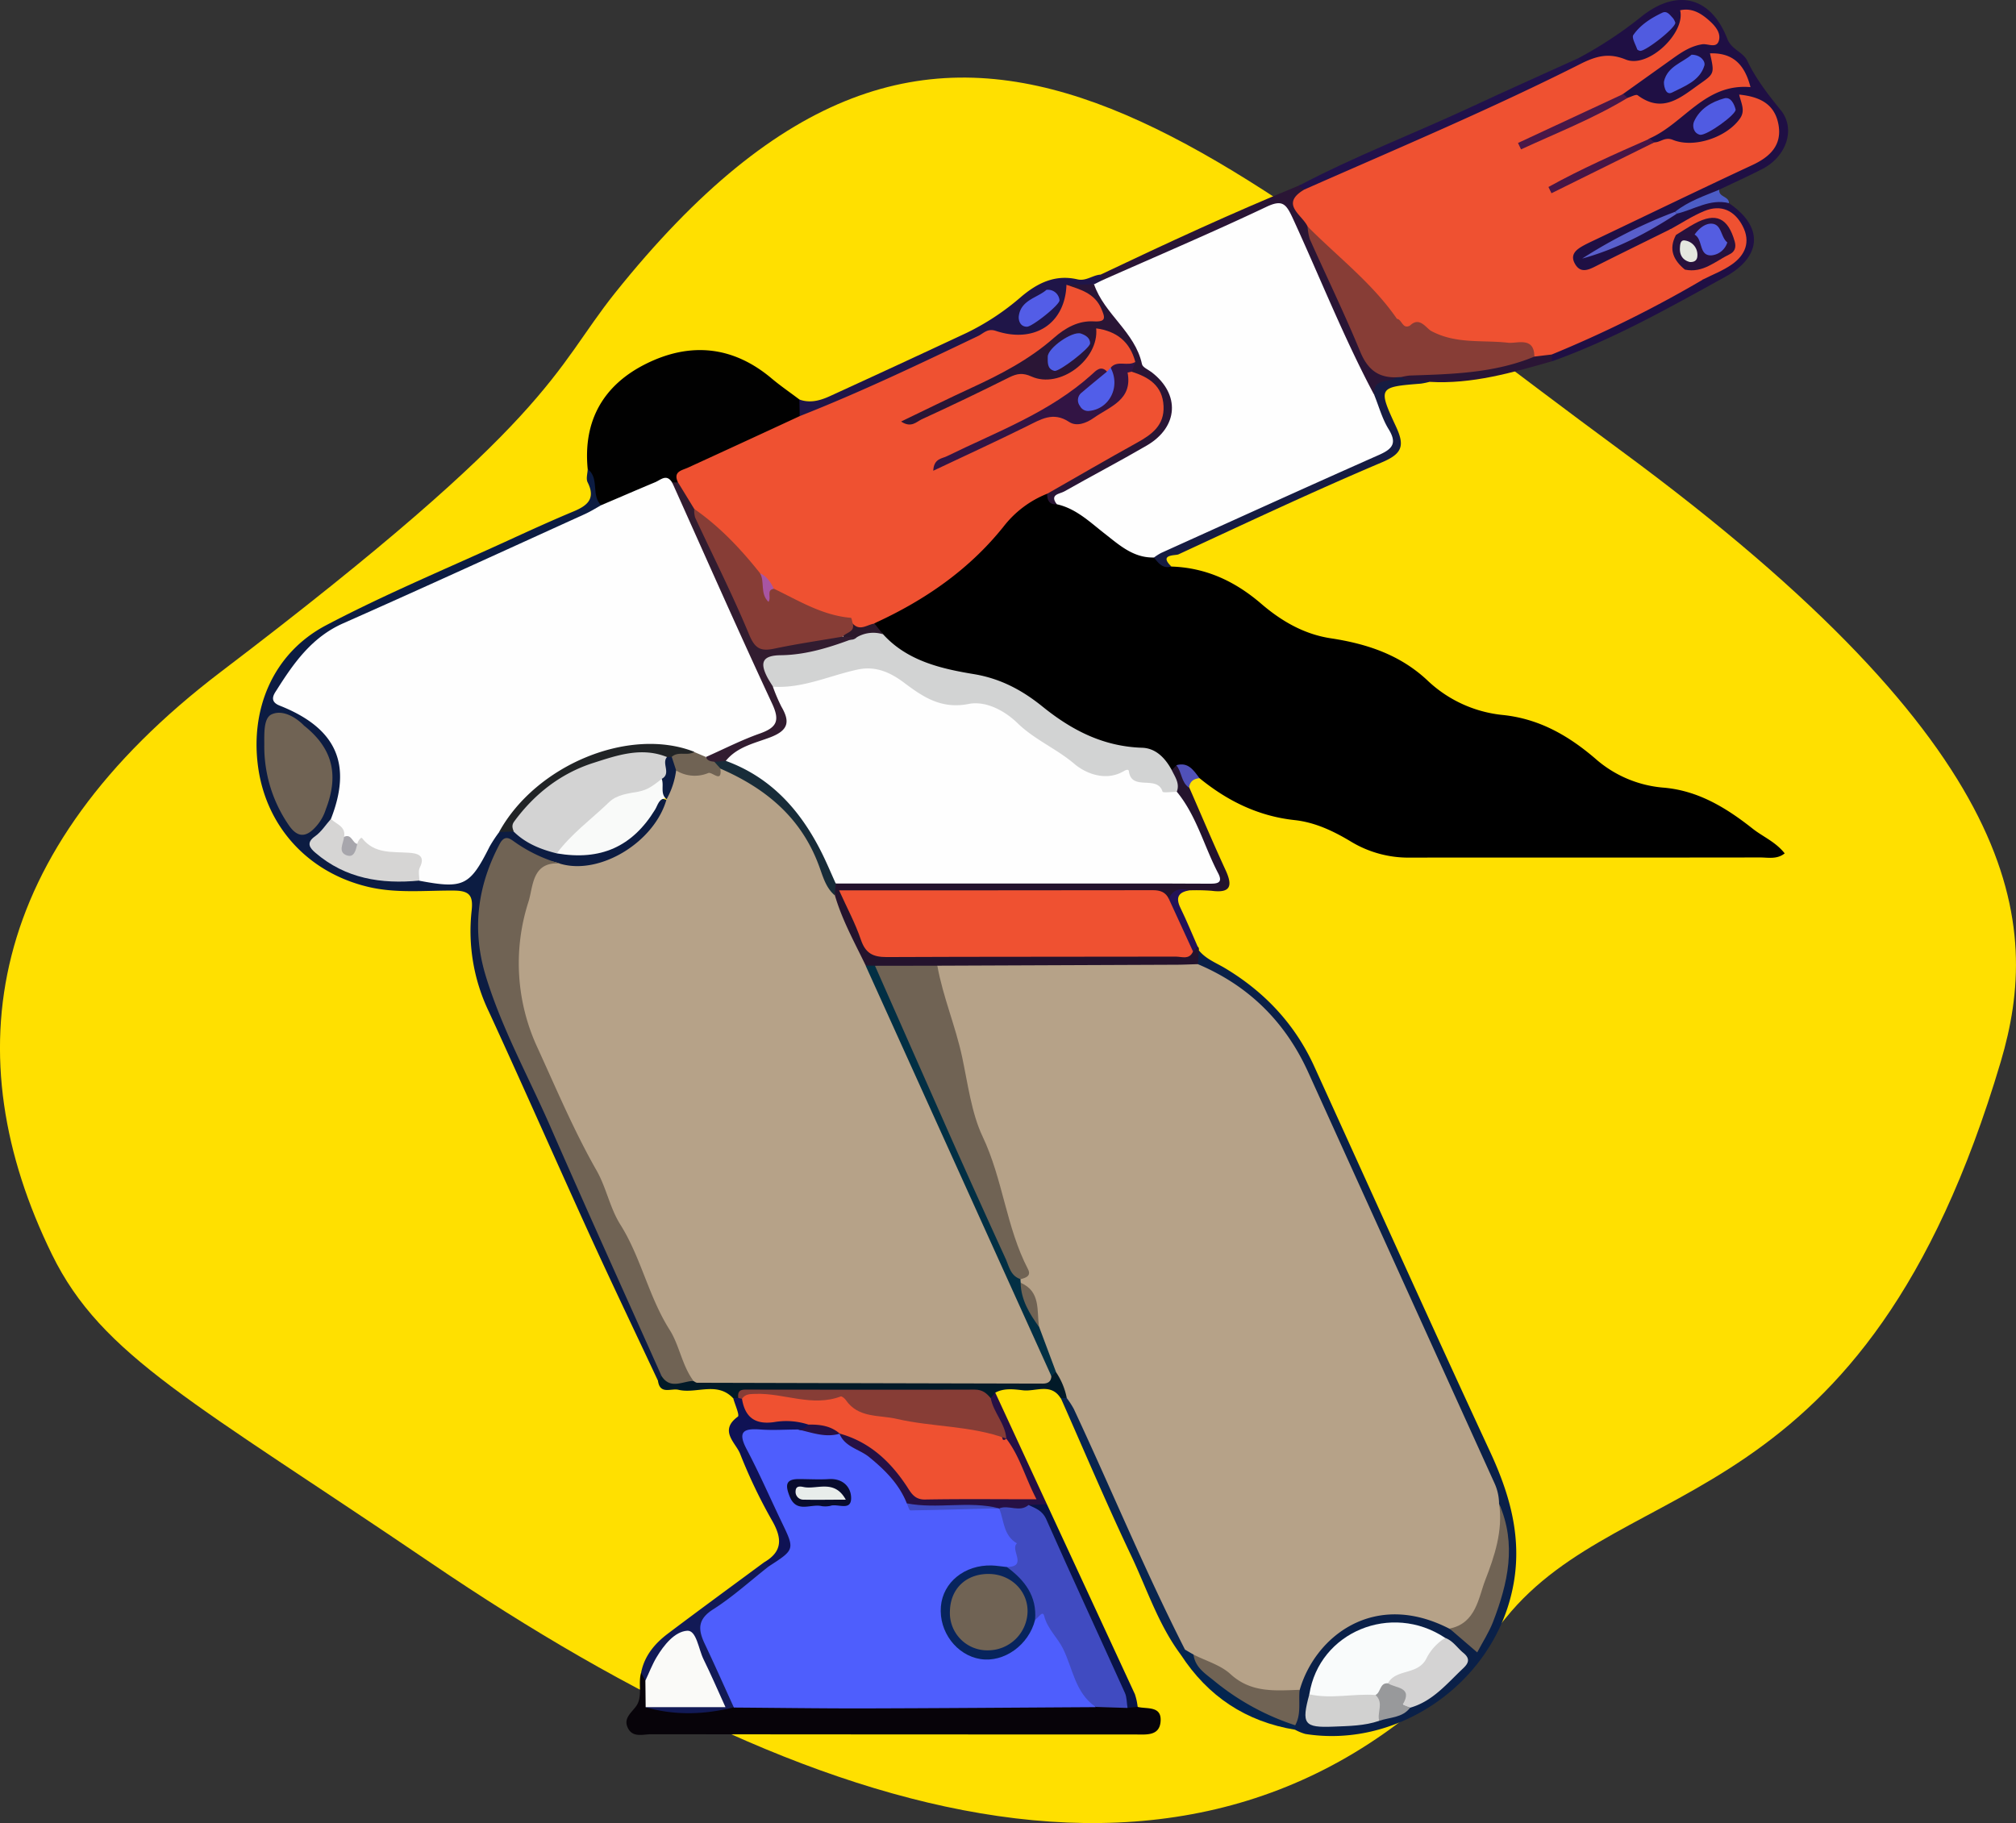 <?xml version="1.0" encoding="UTF-8"?> <svg xmlns="http://www.w3.org/2000/svg" viewBox="0 0 667.6 603.8"><rect x="0" y="0" width="667.6" height="603.8" fill="#333333" stroke="none"/> <defs> <style>.cls-1{fill:#ffe000;}.cls-2{fill:#010101;}.cls-3{fill:#070309;}.cls-4{fill:#0c1c42;}.cls-5{fill:#1f0f44;}.cls-6{fill:#0a2048;}.cls-7{fill:#24132d;}.cls-8{fill:#1f1548;}.cls-9{fill:#2a1535;}.cls-10{fill:#161c42;}.cls-11{fill:#121a56;}.cls-12{fill:#261044;}.cls-13{fill:#21114b;}.cls-14{fill:#09254e;}.cls-15{fill:#021a28;}.cls-16{fill:#0f1254;}.cls-17{fill:#081346;}.cls-18{fill:#04254f;}.cls-19{fill:#231258;}.cls-20{fill:#4c5dc7;}.cls-21{fill:#5051b9;}.cls-22{fill:#ef5131;}.cls-23{fill:#fefefe;}.cls-24{fill:#d2d3d3;}.cls-25{fill:#2c182b;}.cls-26{fill:#321c30;}.cls-27{fill:#4e5efd;}.cls-28{fill:#404bc1;}.cls-29{fill:#fafaf8;}.cls-30{fill:#b6a288;}.cls-31{fill:#706354;}.cls-32{fill:#d3d3d3;}.cls-33{fill:#f9faf9;}.cls-34{fill:#d6d5d4;}.cls-35{fill:#212426;}.cls-36{fill:#4d5fe7;}.cls-37{fill:#505be0;}.cls-38{fill:#505be2;}.cls-39{fill:#491748;}.cls-40{fill:#471546;}.cls-41{fill:#595fcc;}.cls-42{fill:#f9fbfb;}.cls-43{fill:#d4d3d3;}.cls-44{fill:#d1d1d0;}.cls-45{fill:#98999b;}.cls-46{fill:#022f44;}.cls-47{fill:#182c39;}.cls-48{fill:#535de7;}.cls-49{fill:#873d36;}.cls-50{fill:#321444;}.cls-51{fill:#515ee9;}.cls-52{fill:#a855a2;}.cls-53{fill:#4f5de4;}.cls-54{fill:#a7a6ac;}.cls-55{fill:#07245d;}.cls-56{fill:#080c2d;}.cls-57{fill:#27113d;}.cls-58{fill:#e8edeb;}.cls-59{fill:#545de1;}.cls-60{fill:#e4e7df;}</style> </defs> <g id="Слой_2" data-name="Слой 2"> <g id="Слой_1-2" data-name="Слой 1"> <path class="cls-1" d="M536.44,149C671.24,248.16,676,306.23,662.55,351.64,617.36,504,538.16,486.88,498.62,535.88c-90.16,111.71-224.1,71.32-355.9-18.22-78.26-53.16-109-68.43-125.52-102.2-32.26-65.92-22.15-133.56,56-193C184.18,138.09,182.87,123.08,203.69,97,313.51-40.22,395,44.88,536.44,149Z"></path> <path d="M387.94,187.64c11.41.38,21,4.85,29.63,12.25,6.65,5.72,14.13,10.14,23.1,11.51,12,1.82,23.05,5.46,32.17,14.09a42.32,42.32,0,0,0,24.88,11.32c12,1.26,21.61,6.8,30.44,14.33a38.85,38.85,0,0,0,22.39,9.7c11.75.9,21.17,6.76,29.89,13.65,3.38,2.66,7.57,4.34,10.56,8.15-2.55,2.07-5.55,1.34-8.22,1.35-38.55.07-77.11,0-115.66.05a36.78,36.78,0,0,1-19.51-5.16c-5.9-3.57-12.05-6.53-18.94-7.27-12-1.3-22.24-6.36-31.45-13.88-2.3-1.05-4.63-2-7.26-1.72a6.88,6.88,0,0,1-3-.08c-5.86-6.07-14.07-6-21.43-8-6.19-1.67-12.17-3.68-16.88-8.13-9.91-9.39-22-13.83-35.09-16.36-8.71-1.68-16.7-5.14-22.63-12.21-.91-1.51-2.28-2.82-2.06-4.81,1-3.5,4.24-4.5,7-5.87,14.16-7,25.83-17.1,36-29.1,3.82-4.54,7.88-8.67,14.5-8.37,1.72.34,3,1.82,4.77,2,5.05,1.37,9.32,4.19,13.23,7.49a58.93,58.93,0,0,0,18.15,10.62C384.26,184.75,385.27,187.22,387.94,187.64Z"></path> <path class="cls-2" d="M194.62,155.4c-1.59-16.17,5.29-28,19.5-35,14.54-7.16,28.63-5.8,41.37,4.91,2.94,2.48,6.14,4.66,9.23,7a5.08,5.08,0,0,1,1.34,5.27c-2.52,4.68-7.46,5.79-11.72,7.9-9.9,4.91-20.63,8.18-29.68,14.81a7.88,7.88,0,0,1-2,.82c-4.94.38-9.09,2.89-13.45,4.87-3.26,1.47-6.5,3.24-10.31,2.41C194.46,165.07,196.85,159.47,194.62,155.4Z"></path> <path class="cls-3" d="M376.74,565.33c3.07.76,7.9-.42,7.6,4.66s-4.77,4.47-8.44,4.47q-80.11,0-160.23-.08c-2.77,0-6.22,1.28-7.82-2.22-1.36-2.95,1-4.71,2.68-6.89,2.47-3.24.66-7.56,1.77-11.26,2-.31,2.52,1.17,3.16,2.53.84,2.22.3,4.94,2.44,6.68,8.8,3.27,17.56,1.92,26.33,0,6.81-1.16,13.65-.54,20.47-.56,27.09-.08,54.19.05,81.28-.11,5.37,0,10.68,1.05,16,.57a22.81,22.81,0,0,1,11,.48A15.45,15.45,0,0,1,376.74,565.33Z"></path> <path class="cls-4" d="M194.62,155.4c4,3,1,8.69,4.47,11.93-.33,4.4-4.18,4.94-7.11,6.3-25.14,11.66-50.56,22.71-75.71,34.37a44.86,44.86,0,0,0-19.12,16.29c-3,4.51-2.76,6.64,2.22,9.48,14.87,8.47,19.18,22.91,12,38-6.29,9-5.49,11.26,5,15.51,7.42,3,15.34,1.1,22.86,2.77,2.68.08,5.37-.15,8,0,5.27.25,8.7-2.05,10.94-6.8,1.63-3.46,2.91-7.35,6.88-9.12a8.44,8.44,0,0,1,4.11-.33c5.58,2,10.27,6.16,16.43,6.83,11.92.78,22-2.47,29-12.87,1.44-2.14,3.44-4.34,6.66-2.52,1,1.61.69,3.22.06,4.84-4.54,11.76-23.57,21.47-35.94,18.36-4.51-2.3-9.64-2.95-14-5.88-3.57-2.38-5.26,1.21-6.42,3.78a48.71,48.71,0,0,0-1.71,36.36c6.14,18.2,14.67,35.49,22.48,53,11.07,24.89,22.71,49.51,33.76,74.41.85,1.91,2.58,3.7,1.27,6.1a3.5,3.5,0,0,1-2.83,1.16c-7.6-16.21-15.34-32.36-22.77-48.65-11.17-24.51-22-49.2-33.26-73.65a61.56,61.56,0,0,1-5.72-33.34c.58-5.11-.63-6.74-5.94-6.77-9.46-.07-19,1-28.39-1.25-19.21-4.58-33-19.06-36.17-38.35-3.24-20,4.57-38.94,22.35-48.29,19.69-10.36,40.33-18.93,60.58-28.22,7.06-3.24,14.13-6.46,21.29-9.45,4.59-1.91,7.45-4.19,4.71-9.65C194,158.58,194.57,156.86,194.62,155.4Z"></path> <path class="cls-5" d="M522.7,19.26A133.87,133.87,0,0,0,543.77,5.33C555.53-3.89,566.62-1,572,12.85c1.42,3.67,5.21,4.3,6.65,7.34,2.85,6,6.83,11.07,11,16.23,5.19,6.36,1.78,15.51-6,19.52-4.71,2.43-9.54,4.6-14.32,6.89-3.56,5-10.07,4.4-14.52,7.68-4,2.34-8.09,4.39-12.24,6.32-4,1.84-7.63,4.24-10.91,5.28,7.68-3.66,16.25-7.65,24.45-12.39,5.32-1.88,10.35-5.63,16.41-2.44,11.54,7.79,11,17.7-1.28,24.45C552.61,102,534.1,112.47,514,119.65a2.56,2.56,0,0,1-.42-3c1.2-2,3.18-2.94,5.21-3.72,15.4-5.91,29.23-15,44.1-21.93a30,30,0,0,0,9.37-5.41c3-2.41,4.89-5.39,2.67-9.43-2.33-4.21-5.82-5.76-10.32-4.14a36.16,36.16,0,0,0-10.74,6C547,81.66,540,85.15,533,88.48c-4.08,1.93-9.23,5.24-12.16-.52-3-6,2.55-8.77,6.87-10.83,14.51-6.92,28.93-14,43.55-20.73,3.54-1.63,7.23-3,10.45-5.21,3.81-2.62,5.43-6.18,4-10.76-.69-2.19-2.06-4.09-4.31-4.65-3-.75-2.48,2.32-3.37,3.76-4.43,7.28-14.66,11.81-23.26,10.08-2.38-.48-4.86-.5-7.18-1.34a3.13,3.13,0,0,1-1.91-2.38,61,61,0,0,1,26.3-18.5c1.29-.47,3.22-.29,3.16-2.33,0-1.6-1.43-2.44-2.69-3.21-1.6-1-2.64-.41-3.52,1.14-7,12.48-17.36,15.36-30.38,10.43A2.78,2.78,0,0,1,536.84,31c6.62-7.9,15-13.42,24.24-17.74,1.44-.67,3.77-.41,3.88-2.57.09-1.93-1.71-2.94-3.33-3.38-2.7-.72-2.13,2-2.85,3.21-4.64,8.09-14.74,12.94-23.93,10.78-3.79-.89-7.13,1.42-10.73.45C523.09,21.22,522.32,20.57,522.7,19.26Z"></path> <path class="cls-6" d="M397,314.75c2.2,2.74,5.37,4,8.29,5.68,13.27,7.86,23.5,18.64,29.94,32.8,19.39,42.57,38.58,85.24,58.26,127.69,7.48,16.15,11.49,32.12,6.24,49.94-8.41,28.55-38.12,48.09-67.44,43.43a15.85,15.85,0,0,1-3.34-1.36,4.43,4.43,0,0,1-.93-2.07,66.63,66.63,0,0,1,.34-11.47c4.54-21.6,30.65-34.87,51.86-22.21,8.94,6.52,9.4,6.68,12.91-3.58,3.93-11.52,6.71-23.37,1.51-35.4-5.67-16.64-13.79-32.2-21-48.17-13.18-29.29-26.58-58.48-39.75-87.78-7.41-16.5-17.23-30.43-33.75-38.79a8.47,8.47,0,0,1-4.54-4.55C395.24,317.26,395.41,315.77,397,314.75Z"></path> <path class="cls-7" d="M397,314.75l-.3,4.58c-1.71,2.48-4.34,3.05-7,3-26.17-.11-52.35.85-78.51-.5-6.75.7-13.5,1.05-20.23-.16a17.64,17.64,0,0,1-3.83-.5c-7.84-6.83-10.93-15.92-12.31-25.85a5.47,5.47,0,0,1,1.94-3.22c3.78-2.33,8-1.86,12.12-1.87q50.54-.07,101.07,0c10.22,0,10.55-.59,6.4-10.25-2.21-5.17-5.21-9.95-7.52-15.06-.57-3.27-2.46-6.47-.73-9.93l1.53-1.56c4.87.52,2.42,5.18,4.21,7.44,4,9.1,7.83,18.26,12,27.28,2.38,5.16,1.81,7.73-4.6,6.88a65,65,0,0,0-7.26-.15c-3.56-.48-5.38,3.36-8.69,3.51a51,51,0,0,0-8.72-.87q-42.83,0-85.64,0c-7.58,0-8.13,1.14-5.19,8,2.33,5.43,5.59,8.3,12.12,8.23,31.71-.34,63.43,0,95.15-.26a7.27,7.27,0,0,1,3.76.13A1.35,1.35,0,0,1,397,314.75Z"></path> <path class="cls-8" d="M264.82,137.82c0-1.83-.07-3.67-.1-5.5,3.44,1.26,6.73.39,9.84-1q22.72-10.39,45.39-21a81.87,81.87,0,0,0,18.18-12c5.48-4.65,11.36-7.49,18.66-5.8,2.91.68,5.08-1.44,7.72-1.57a2.58,2.58,0,0,1,.65,2,4.2,4.2,0,0,1-3,2.74c-2.25.69-5.15-.5-6.65,2.33-3.16,10.7-11.91,16.69-23,15.32a19.7,19.7,0,0,0-11.21,1.9c-15.82,7.38-31.63,14.8-47.69,21.68C270.83,138.11,268,140.33,264.82,137.82Z"></path> <path class="cls-9" d="M364.73,92.93c-.07-.66-.15-1.31-.22-2,21.65-10.29,43.39-20.36,65.57-29.44,1.21-.79,1.8-.09,2.26.92-1.92,4.67.05,8.58,2.44,12.4,6.48,14.53,12.85,29.11,19.58,43.52,1.86,4,7.55,2.43,8.68,6.9-1.51,3.15-7.71-.2-7.46,5.39-5.53-.11-6-5-7.57-8.46-7-15.23-14-30.45-20.8-45.78-2.4-5.42-4.86-6.63-10.44-4C402.68,79,388.58,85.5,374.31,91.68,371.27,93,368.27,95.18,364.73,92.93Z"></path> <path class="cls-10" d="M455.07,130.78c-.53-5.81,5.05-3.81,7.48-5.84a2.87,2.87,0,0,1,2-1.17c3,.62,6.68-.84,8.81,2.7a23.33,23.33,0,0,1-2.83.59c-14,1.11-14.28,1.23-8.24,14.23,2.9,6.26,2.18,8.94-4.66,11.83-22.7,9.61-45,20.12-67.39,30.49-.95.44-6.65-.12-2.34,4-2.92.89-4.3-1.19-5.83-3,.14-4.16,3.86-4.58,6.47-5.81,20.89-9.83,41.87-19.45,63.06-28.6,5.39-2.33,8.21-4.57,4.33-10.56C454.35,137.17,452.93,134,455.07,130.78Z"></path> <path class="cls-11" d="M243.07,565.44c-9.75,2.46-19.51,2.79-29.26,0,4.95-3.86,10.74-1.91,16.14-2.13,4.69-.2,6.39-1.42,3.93-6-1.37-2.56-2.22-5.36-3.46-8-3-6.32-5.2-6.49-9.53-.79-1.48,1.94-2.35,4.24-3.74,6.22-.8,1.14-1.59,2.53-3.43,1.87-.47-.87-.94-1.74-1.42-2.61,1.08-5.56,4.5-9.63,8.8-12.89,10.6-8,21.36-15.86,32.05-23.76a2.33,2.33,0,0,1,2,2.1c-2.82,6.73-9.48,9.41-14.81,13.25s-6.54,7.68-3.55,13.42c2,3.85,3.63,7.9,5.49,11.84C243.38,560.31,244.93,562.73,243.07,565.44Z"></path> <path class="cls-12" d="M329.59,461.25q8.54,18.48,17.09,36.95a7.08,7.08,0,0,1-4.59,2.39c-3.74,1.8-7.64,1.06-11.54.78a18.32,18.32,0,0,1-2.2-.6c-9.13-1.14-18.35.58-27.46-1-6.94-7.34-13.1-15.52-22.1-20.72a2.88,2.88,0,0,1-.77-4.45c3.33-2.09,6.16-.22,8.81,1.4,5.43,3.34,10.57,7.12,14,12.67,2.43,3.95,5.77,5.6,10.34,5.54,7.32-.08,14.64,0,21.95,0,4.46,0,5.75-1.73,3.82-5.87-1.56-3.33-3.52-6.42-5.33-9.59,0-5.64-5.45-9.75-4.44-15.69A3,3,0,0,1,329.59,461.25Z"></path> <path class="cls-13" d="M431.93,62.78l-1.85-1.25c18.47-9.76,38-17.21,56.88-26C498.83,30,510.78,24.67,522.7,19.26l1.57,1.46c.29,3.19-2.28,4-4.39,5.06-26.28,12.74-53.21,24-79.7,36.32C437.66,63.26,434.86,64.87,431.93,62.78Z"></path> <path class="cls-14" d="M391,548c-7.46-10-11.24-21.92-16.52-33-8.12-17.1-15.48-34.57-23.16-51.88a2.77,2.77,0,0,1,2-.83c2.76.46,4,2.56,5.07,4.78,11.91,24.72,22.4,50.1,34.2,74.87a7.59,7.59,0,0,1,.75,4.26C392.94,547.36,392.39,548.27,391,548Z"></path> <path class="cls-15" d="M353.26,463l-2,.12c-3.22-5.2-8.27-2.16-12.48-2.65-3-.35-6.25-.81-9.2.78l-1.5,1.82c-15.22,0-30.44.21-45.66-.38-12.34-.48-24.71-1.25-37,.75a3.92,3.92,0,0,1-2.59-.29c-5.31-5.74-12.19-1.43-18.17-2.85-2.43-.58-6.13,1.73-6.77-3l1.12-1.61c4.4,1,8.76-.73,13.16-.18,38-.1,75.94,1.28,113.87-.87a5.91,5.91,0,0,1,3.65-1C353.68,455.72,355.33,458.65,353.26,463Z"></path> <path class="cls-16" d="M242.83,463.15l1.65-.16a2.08,2.08,0,0,1,2.15,0,15,15,0,0,0,12.12,5c3.55-.08,7.31.18,9.41,4-.06,1.88-1.35,2.65-2.85,3.25-5.41,1.46-11,.09-16.68.95,4.53,10.32,9.9,20,13.65,30.46,2.75,7.63.25,11.34-7.68,12.13l-1.45-1.41c6.1-3.61,5.8-8,2.54-13.72a172.73,172.73,0,0,1-10.59-22.13c-1.43-3.67-7.15-7.67-.76-12.33C245,468.72,243.38,465.23,242.83,463.15Z"></path> <path class="cls-17" d="M340.61,498.45l6.07-.25q14.58,31.44,29.13,62.89a20.11,20.11,0,0,1,.93,4.24l-3.36.31c-6-5.85-7.89-13.89-11-21.18Q352.33,521,340.61,498.45Z"></path> <path class="cls-18" d="M391,548c.49-.56,1-1.13,1.46-1.7,1.45-1,2.6-.35,3.67.7,6.36,8.08,14.7,13.53,23.78,18.08,3.28,1.65,7.82,1.64,9.05,6.28,0,.51,0,1,0,1.54C412.57,570.23,400,561.84,391,548Z"></path> <path class="cls-9" d="M473.4,126.47c-3-.93-6.5.6-9.32-1.6,1.59-4.05,5.24-3,8.18-3,12.54-.14,24.77-1.86,36.59-6.21,1.94-.18,3.76,0,5,1.75l.09,2.24C500.69,123.43,487.44,127.3,473.4,126.47Z"></path> <path class="cls-19" d="M396.67,313.64l-1.61,1.49c-5.55-3.33-9.16-11.21-8-17.41,1.32-3.25,3.83-3.62,6.81-2.83-3.71.59-4.62,2.41-2.94,5.86C393,305,394.77,309.34,396.67,313.64Z"></path> <path class="cls-20" d="M554.71,70.14c4.36-3.48,9.58-5.23,14.64-7.31-.35,2.49,3.28,2.14,3.19,4.45-6.29-1.55-11.52,2.14-17.23,3.48Z"></path> <path class="cls-21" d="M393.75,260.88c-2.65-1.77-2.35-5.22-4.21-7.44,4-1.17,5.74,1.75,7.68,4.29C395.27,257.91,394,258.8,393.75,260.88Z"></path> <path class="cls-22" d="M264.82,137.82c20.11-7.91,39.59-17.22,59.07-26.53,1.8-.86,3.1-2.63,5.85-1.71,12.85,4.29,23-2.44,23.42-15.28,4.72.7,9.89.26,12.76,5.42,2.46,4.4,1.48,6.45-3.47,8.08-3.66,1.21-7.4,2.41-10.46,5-13.24,11.16-30,15.65-41.59,22.34,5.73-2.63,14.74-6.71,23.5-11.31a11.87,11.87,0,0,1,9.07-1.14c7.65,2,16.1-3.44,17.67-11.42.57-2.89,1.76-3.49,4.34-3.46,7.09.08,11.57,4.84,11.64,12.63-2.08,2.11-5.45.82-7.55,2.87a11.35,11.35,0,0,1-2.75,1.41c-1.12.46-2.44.5-3.38,1.3-13.5,11.62-30.61,16.53-42.93,23.38,5.69-2.77,14.53-6.61,23.07-11.09,2.6-1.36,5.2-2.34,8.34-1.88,10.72,1.57,16.13-1.66,19.6-11.65.8-2.31,2.24-3,4.36-3,5.85.25,9.78,3.53,11.21,8.8,1.53,5.6,1,11.35-4.49,15-10.1,6.76-21,12.07-31.78,17.7a4.8,4.8,0,0,1-3.56.25,34.18,34.18,0,0,0-14.34,10.76c-11.46,14.38-26.21,24.54-42.83,32.13-1.74,3.24-4.39,3.34-7.41,2.14-9.23-3.58-19.07-5.84-27-12.36-1.66-1.62-3-3.53-4.84-5-7.18-7.12-13.75-14.84-21.58-21.3-2.53-2.92-5.89-5.51-4.27-10.17-1.66-3.6,1.29-3.91,3.42-4.89Q246.41,146.36,264.82,137.82Z"></path> <path class="cls-23" d="M455.07,130.78c1.55,3.8,2.63,7.89,4.76,11.34,2.81,4.57,1.41,6.49-3,8.47-24.17,10.71-48.23,21.66-72.33,32.55a19.44,19.44,0,0,0-2.35,1.5c-6.83.19-11.52-4.15-16.38-7.94s-9.4-8.25-15.76-9.68c-4-2.71-.7-3.68,1.21-4.88,8.21-5.13,17-9.26,25.37-14.1,12.78-7.38,13.84-15.44,2.69-24.69a7.75,7.75,0,0,1-2.74-4.75c-.48-2.12-.82-4.75-2.79-5.75-7.46-3.78-7.25-12.65-12.32-17.95-.18-.19.31-.63.9-.75l2.44-1.22c18.21-8.08,36.55-15.87,54.55-24.4,5.24-2.49,6.51-1.11,8.66,3.49C437,91.58,444.91,111.71,455.07,130.78Z"></path> <path class="cls-24" d="M388,255c1.07,2.28,2.74,4.41,1.72,7.18-1.47,1.79-3.47,1.82-5.33,1.15a112.51,112.51,0,0,0-21.48-5.52c-10.7-1.59-17.87-10.32-26.52-16-5.89-3.86-11.52-6.59-18.88-6.08-6.76.47-12.74-2.8-18-6.91-7-5.44-13.87-7-22.53-3.05-7,3.18-14.82,5-22.68,1.8-2.93-2.35-4.22-5.53-3.09-9,1.32-4,5.17-3.58,8.55-3.83,8.22-.6,15.84-4,23.91-5.3,2.95-.4,6-2.31,8.74.6,8,8.88,19.3,11.45,30.09,13.23,9,1.49,16.19,5.47,22.7,10.73,9.82,7.94,20.24,13.26,33.08,13.66C382.79,247.83,385.87,251.09,388,255Z"></path> <path class="cls-9" d="M362.29,94.15c3.4,9.93,13.59,15.79,15.88,26.46.23,1.07,2.08,1.81,3.2,2.67,9.51,7.3,8.88,18.16-1.62,24.28-9,5.24-18.25,10.07-27.32,15.21-1.48.83-5,.94-2.46,4.25-2.51.17-3.22-1.32-3.21-3.47,9.9-5.65,19.75-11.39,29.72-16.9,4.94-2.73,9.14-5.76,8.83-12.17-.32-6.77-4.91-9.59-10.59-11.39-.91-1.59.91-2.13,1.23-3.25-1.76-6.66-6.19-10.17-12.95-11.08,1,10.32-12.06,20.17-21.43,15.94-2.87-1.29-4.74-1-7.31.26q-14.37,7.19-29,13.9c-1.78.82-3.51,3-6.86.75,8.08-3.88,15.6-7.61,23.23-11.12,9.77-4.5,19.25-9.43,27.4-16.61,3.74-3.29,8.06-5.73,13.18-5.44,4.24.24,3.73-1.31,2.49-4.2-2.22-5.18-7-6.36-11.57-7.94Z"></path> <path class="cls-25" d="M292.41,210.07a10.76,10.76,0,0,0-8.69,1c-1.26,1.23-2.7.78-4.13.46-1.32-2.92.85-3.91,2.79-5,2.41,2.64,4.8.3,7.21,0Z"></path> <path class="cls-23" d="M109.59,271.23c7.11-18.2,1.81-30.1-17-37.54-3.57-1.42-1.87-3.79-1-5.11,5.68-9,11.68-17.53,22-22.11,26.69-11.82,53.22-24,79.8-36.07,2-.89,3.78-2,5.67-3.07,6-2.55,11.92-5.12,17.9-7.62,1.84-.77,3.77-2.87,5.59.06,8.76,12.35,13.55,26.73,20.6,40,5.45,10.25,7.49,21.9,13.75,31.9,4.23,6.76,2.73,9.57-4.36,13.07-5.89,2.89-11.78,5.74-18.2,7.31a10.84,10.84,0,0,1-5.57-.82c-19.21-6.1-35.45.29-50.32,12.08-4.72,3.75-8.08,9-13.21,12.35a46.53,46.53,0,0,0-3.11,4.74c-6.52,13-8.63,14.07-23.3,11.29-1.84-4.46-4.32-7.27-10-6.87-3.74.27-7.24-2.59-11-3.74a14.42,14.42,0,0,1-4.92-3.27C111.59,275.72,108.67,274.45,109.59,271.23Z"></path> <path class="cls-26" d="M233.8,250.7c5.95-2.63,11.77-5.63,17.89-7.78,5.59-2,6.62-4.26,4-9.88-11.32-24.29-22.12-48.82-33.11-73.27l1.94,0q2.7,4.39,5.38,8.8c8.87,11.78,13.58,25.65,19.5,38.89,1.75,3.92,4.18,5.85,8.48,5,4.77-.93,9.62-1.52,14.31-2.93,2.44-.73,5.22-2.31,6.87,1.35l4.66.19c-8.13,3.1-16.42,5.84-25.16,5.94-6.26.07-6.94,2.53-4.43,7.37.54,1,1.2,2,1.81,3,9.21,8.08,8.44,14.5-2.29,19.94-4.33,2.19-9.06,3.52-13.24,6.05a7.18,7.18,0,0,1-3.55.45C235.22,253.39,233.76,252.77,233.8,250.7Z"></path> <path class="cls-27" d="M254.6,518.77c8.64-5.58,8.62-5.57,4.27-14.61-3.87-8.07-7.45-16.3-11.63-24.21-3.12-5.92-.89-6.92,4.62-6.5,4.11.31,8.27,0,12.4,0,4.28,1.32,8.8-2.4,13,.62l.73.75c1.77,4.46,6.6,5.11,9.83,7.76,5.27,4.3,9.93,8.92,12.48,15.36,3.47,2.54,7.38.79,11,1,6.48.31,13,0,19.45.65l.11.05c5.35,4.11,7.56,9.87,8.12,16.3.33,3.75-2.42,4.77-5.58,5-1.94.08-3.87,0-5.8.06-6.94.17-12.23,4-13.56,9.74a13.93,13.93,0,0,0,7.28,15.23c5.09,2.69,10.79,1.37,15.73-3.54a13.38,13.38,0,0,0,3.79-6.06c2-3.34,4.47-4.74,7.19-.9,6.48,9.2,10.68,19.55,14.77,29.94-26,.15-52.09.36-78.14.42-13.87,0-27.75-.19-41.63-.29-3.21-7.05-6.35-14.14-9.67-21.14-2.22-4.69-2.4-8.12,2.86-11.42C242.77,528.8,248.52,523.52,254.6,518.77Z"></path> <path class="cls-28" d="M333.43,519c7.08-.08.93-5.77,3.33-7.84-4.49-2.58-4.27-7.54-5.86-11.58,3.13-1.29,6.73,1.45,9.71-1.13,2.31,1.11,4.56,1.8,5.85,4.71,8.53,19.24,17.39,38.33,26.05,57.51.67,1.49.59,3.3.87,5l-10.54-.33C356,560.67,355.3,552.63,352,546c-1.83-3.7-5.13-6.46-6.23-10.83-.49-1.94-2,.72-3,1.32C340.19,530.37,335.91,525.17,333.43,519Z"></path> <path class="cls-29" d="M213.72,556.62c1.23-2.6,2.25-5.32,3.72-7.77,2.42-4.05,6-8.48,10.13-8.75,3.07-.19,3.72,6,5.39,9.42,2.46,5,4.63,10.05,7.29,15.9H213.81Z"></path> <path class="cls-30" d="M348.16,455.83c-.1,1.85-1.23,2.42-2.92,2.42q-57.18-.13-114.36-.28c-.43,0-.86-.39-1.29-.6a10.33,10.33,0,0,1-6-5.65c-8.37-18.89-16.92-37.7-25.38-56.55q-9.74-21.65-20.14-43c-9.74-20-11.29-40.47-2.84-61.37,2-4.82,5.14-6.73,10.2-4.76,13.22,4,31.54-7.22,35.38-21.6-.16-.33-.31-.65-.46-1-.23-3.35.28-6.45,3-8.82,5.32-2,10.81.93,16.18-.53,11.9,2.33,20.62,9.51,27,19.2,4.6,7,8.9,14.49,9.93,23.19,2.39,8.22,6.54,15.67,10.23,23.32,7.1,5.09,8.09,13.69,11.42,20.78,11.56,24.64,22.65,49.51,33.78,74.36,5,11.09,9.92,22.2,15.2,33.14C348.27,450.63,348.1,453.2,348.16,455.83Z"></path> <path class="cls-31" d="M185.4,286c-9.32-.71-8.81,7.76-10.39,12.64a66.3,66.3,0,0,0,3,48.4c6.22,13.6,12.08,27.53,19.52,40.58,3.3,5.79,4.39,12.39,7.92,18,6.85,10.91,9.33,23.82,16.3,34.82,3.23,5.09,4.09,11.78,7.89,16.91-3.63.12-7.68,2.95-10.58-1.64-12.24-27.4-24.64-54.72-36.65-82.22-7.28-16.66-16.16-32.65-21.51-50.11-4.67-15.22-2.91-29.83,4.6-43.92,1.57-2.94,3.26-1.81,4.57-.86A49.32,49.32,0,0,0,185.4,286Z"></path> <path class="cls-32" d="M184.37,282.64c-5.3-1.31-10.26-3.29-14.24-7.2-3-1.85-1.08-3.8.15-5.33,12.16-15.1,28.33-21.77,47.38-22.27a4.11,4.11,0,0,1,4.2,2.24c.68,3.12.72,6.17-1.13,9-4.7,4.05-9.5,8.14-16.3,5.51-.93-.36-.26.51-.45.24C199.05,272.52,192.18,278.1,184.37,282.64Z"></path> <path class="cls-31" d="M107.91,268a15.47,15.47,0,0,1-3.62,6.13c-3.55,3.78-6.3,2.69-8.77-1a46,46,0,0,1-8-26.49c0-3.64-.25-8.74,2.34-10,3.48-1.69,7.88.64,10.93,3.79-2.17,1.25-2.47,2.77-1.9,5.35C100.65,253.73,105.41,260.4,107.91,268Z"></path> <path class="cls-33" d="M184.37,282.64c4.9-6.58,11.55-11.37,17.37-17,2.62-2.53,6.59-2.88,9.56-3.42,3.5-.64,5.45-2.44,7.83-4.24,2.4,1.8,1.57,4.37,1.62,6.74l0-.31c-2.57-.1-2.87,2.18-3.81,3.72C209.4,280.44,198.93,285.12,184.37,282.64Z"></path> <path class="cls-34" d="M109.59,271.23c1.74,1.77,5,2.44,4.35,5.94,1.54.63,1.13,4.88,4.37,2.35.21-1,1.24-2.38,1.59-1.93,4.11,5.28,9.9,4.45,15.5,4.84,2.39.17,5.76.63,3.62,4.9-.59,1.17-.14,2.87-.16,4.32-12.62,1.22-24.44-.65-34.41-9.21-1.8-1.54-3.23-3.27-.13-5.45C106.4,275.53,107.86,273.18,109.59,271.23Z"></path> <path class="cls-31" d="M107.91,268c-6.44-5.31-8.49-13.12-10.88-20.48a29.32,29.32,0,0,0-2.72-6.9c2.36-1.67,4.43.31,6.48-.21C110.08,247.83,112.33,256.56,107.91,268Z"></path> <path class="cls-35" d="M220.89,250.74c-8.53-3.48-16.78-.49-24.6,2-10.61,3.44-19.3,10.2-26,19.32-.91,1.24-.61,2.2-.16,3.33l-4.86.18c12.26-22.28,43.19-35,64.66-26.56-1.65,3-4.47,2.77-7.25,2.64A5.26,5.26,0,0,1,220.89,250.74Z"></path> <path class="cls-22" d="M513.87,117.41l-5.74.69c-5.08-2.92-10.79-2.54-16.22-2.43-6.69.12-12.86-.69-18.66-4.21a11,11,0,0,0-6.91-1.75c-2.29-.07-3.79-1.49-5.2-3A194.28,194.28,0,0,0,444,89a53.15,53.15,0,0,1-11-14c-1.83-3.94-9.25-7.37-1.1-12.21C462.88,49.12,494.05,36,524.27,20.72c4.57-2.14,8.54-3.27,14.1-1,7.49,3.05,19.89-8.91,18-16.32,4-.88,7.06,1.08,9.79,3.55,1.82,1.65,3.66,3.82,3.11,6.26-.68,3.05-3.64,1.18-5.52,1.45-4,.6-7.15,2.8-10.29,5.06l-16,11.42c-8.08,7-18.8,8.83-26.3,13.58,8.34-3.67,17.71-8.82,27.82-12.32,1.14-.31,2.77-1.28,3.35-.84,8.4,6.26,14.45.52,20.74-3.89,4.67-3.28,4.69-3.46,3.19-10,7.54-.23,11.44,3.56,13.42,11.19-15.08-1.32-22,12-33.44,17-8.76,7.16-20.11,9.22-27.86,14.28,8.65-3.93,18.63-9.44,29.47-13,2,.05,3.44-1.9,6.11-.82,7.18,2.92,18.09-1,22.29-7.15,1.78-2.6.32-5-.32-7.84,6.79.68,11.74,3.09,13,9.86s-2.64,10.68-8.56,13.44c-17.38,8.1-34.64,16.46-52,24.73-1.31.63-2.64,1.23-3.92,1.93-2.51,1.38-4.74,3.06-2.78,6.29,1.66,2.73,3.95,2,6.35.8,8.23-4.16,16.52-8.2,24.78-12.29a2,2,0,0,1,2.62.64c.9,3.94.54,8.38,4.43,11.13,1.33,1.59,4.84,1.41,3.93,4.82A396,396,0,0,1,513.87,117.41Z"></path> <path class="cls-22" d="M555,77.82l-2.1-1.75c3.81-2.08,7.47-4.52,11.46-6.17,5.6-2.31,10.06-.18,12.74,5s.87,9.58-3.6,12.69c-2.94,2.06-6.4,3.38-9.62,5l-5.93-3.37c3-2.58,7-3.07,10.18-5.14,2.06-1.33,4.42-2.3,3-5.5-1.34-3-3.37-4.47-6.84-3.63C561.09,75.78,558.73,79.14,555,77.82Z"></path> <path class="cls-36" d="M560.17,18.12c3,0,4.66,2.19,4.23,3.62-1.53,5.06-6.57,6.81-10.7,8.91-2.38,1.21-2.84-3-2.65-3.75C552.2,22,557.14,20.74,560.17,18.12Z"></path> <path class="cls-37" d="M554.79,7.53c-.06,1.9-10,9.57-11.66,9.31-.37-.06-.93-.3-1-.59-.54-1.57-1.85-3.79-1.25-4.66,2.34-3.37,5.85-5.6,9.56-7.36C552.07,3.44,553,5,554,6A5.35,5.35,0,0,1,554.79,7.53Z"></path> <path class="cls-38" d="M563,44.65c-2.23-.49-2.67-3-2-4.44,1.87-4.16,5.75-6.48,10-7.64,2.15-.58,3.29,1.88,3.75,3.69C575.06,37.85,565.32,44.91,563,44.65Z"></path> <path class="cls-39" d="M539,32.4C527.76,39.22,515.55,44,503.69,49.47l-1-2.12,34.83-16.2Z"></path> <path class="cls-40" d="M547.89,47.12,513.77,64l-1-2.07c10.82-6,22.17-11,33.53-16Z"></path> <path class="cls-41" d="M555.31,70.76c-9.77,6.4-20,11.75-31.37,14.88a164,164,0,0,1,30.77-15.5A2.72,2.72,0,0,0,555.31,70.76Z"></path> <path class="cls-30" d="M395.23,548l-2.82-1.65c-13.28-26.13-24.44-53.24-36.85-79.77a31.28,31.28,0,0,0-2.3-3.56,23.39,23.39,0,0,0-3.62-8.66c-3.95-4.32-5.48-9.78-7.13-15.18a40.56,40.56,0,0,0-5-13.75,5.78,5.78,0,0,1-.38-2c-2.5-13.82-7.23-27-11.61-40.28-4.54-13.8-7.57-28-11.54-42-.86-3-1.13-6.17-2.93-8.88-2.66-4-2.45-8.18-.68-12.43l79-.32c2.44,0,4.87-.13,7.3-.19,16.89,7.14,29,19.17,36.55,35.81q30.82,68,61.64,136a16.74,16.74,0,0,1,1.56,7c3.72,9.65.1,18.6-2.88,27.51a50.81,50.81,0,0,1-3.8,8.65c-2,3.62-4.55,7.2-9.77,5.13-25.13-12.94-44.56,2.8-49.57,20.27-6,5.42-13.33,3-18.41.24C406.16,556.69,399,554.38,395.23,548Z"></path> <path class="cls-42" d="M433.59,561.16c3.22-20.65,27.16-30.59,45-18.68-.88,7.81-6.95,11-12.93,14-1.65.83-3.63,1.15-5.22,2.29-2.24.47-3,2.92-5,3.78-5.47,1.05-10.89,2.58-16.56,1.52C436.79,563.68,434.39,563.92,433.59,561.16Z"></path> <path class="cls-31" d="M480,539.38c8.82-1.69,9.61-10.35,11.89-16.17,3-7.72,5.86-16.25,4.56-25.12,5.85,13.34,2.9,26.28-2,39-1.37,3.55-3.49,6.8-5.27,10.18Z"></path> <path class="cls-43" d="M459.62,557.51c2.69-5,10.14-2.49,12.89-8.53a16.92,16.92,0,0,1,6.08-6.5c2.58.95,4,3.32,6,4.95,2.45,2,1.64,3.51-.11,5.16-5.31,5-10,10.87-17.51,13C463.53,564.92,460.87,562,459.62,557.51Z"></path> <path class="cls-31" d="M395.23,548c4.13,2.1,8.95,3.44,12.24,6.46,6.88,6.31,14.84,5.46,22.91,5.21-.43,3.92.59,8-1.47,11.74a82.57,82.57,0,0,1-26.52-14.45C399.34,554.42,395.81,552.42,395.23,548Z"></path> <path class="cls-44" d="M433.59,561.16c7.29,1.62,14.61-.29,21.9.22,5,2.19,3,5.4,1.23,8.56-4.92,1.68-10,1.71-15.15,1.92C431.84,572.26,430.9,571,433.59,561.16Z"></path> <path class="cls-45" d="M456.72,569.94c-.76-2.81,1.62-6.06-1.23-8.56,1.82-.82,1.34-4.09,4.13-3.87,2.58,1.7,8.44,1.15,4.86,7.08l2.49,1C464.38,569,460.23,568.71,456.72,569.94Z"></path> <path class="cls-23" d="M240.35,252c3.81-4.74,9.72-5.87,14.87-7.86,6-2.34,6.38-5.23,3.53-10.12a56.72,56.72,0,0,1-2.81-6.59c9.9.66,18.78-3.7,28.14-5.69,5.81-1.23,10.66.87,15.36,4.41,6.18,4.65,12.28,8.79,21.29,7,5.64-1.12,11.87,2.12,16.26,6.39,5.6,5.44,12.85,8.41,18.8,13.47,3.65,3.1,10.37,5.95,16.38,2.37.82-.49,1.57-.62,1.65,0,.87,6.83,9.41,1.14,11.16,6.81.15.46,3.1.06,4.75.06,6.55,8,9,18.07,13.68,27,1.82,3.49-.81,3.43-3.14,3.42-5.6,0-11.2-.05-16.8-.05l-106.69,0c-3-1.76-3.72-5-5-7.82-6-12.93-14.3-23.61-27.87-29.37A5.81,5.81,0,0,1,240.35,252Z"></path> <path class="cls-22" d="M387.07,297.72q4,8.71,8,17.41c-1.21,2.85-3.78,1.69-5.72,1.7-31.92.08-63.83,0-95.75.15-4.59,0-7-1.29-8.52-5.76-1.84-5.43-4.6-10.54-7.21-16.34,35.27,0,69.59,0,103.9-.05C384.25,294.83,386,295.47,387.07,297.72Z"></path> <path class="cls-31" d="M310.4,319.84c1.85,10.29,6,19.93,8.21,30.23,1.88,8.82,3.12,18.63,6.75,26.28,6.77,14.25,7.84,30.11,15.06,44,1.18,2.26-.77,2.89-2.52,3.32-4.64,1.53-4.4-2.72-5.38-4.91-12.22-27.23-24.93-54.24-36.71-81.67-2.39-5.58-6.71-10.55-6.07-17.22Z"></path> <path class="cls-46" d="M289.74,319.83q12.72,28.8,25.45,57.6Q324,397.19,333,416.86c1.16,2.52,1.62,5.74,4.93,6.77a10,10,0,0,0,.08,1.22c2.74,4.59,3.72,9.91,6.11,14.65l5.55,14.84-1.48,1.49-61.53-136Z"></path> <path class="cls-47" d="M240.35,252c14.94,5.44,24.69,16.36,31.63,30.17,1.73,3.43,3.21,7,4.8,10.5-.13,1.28-.26,2.56-.38,3.84-3.11-2.67-4-6.68-5.34-10.15-5.94-15.77-17.64-25.32-32.5-31.79a2.13,2.13,0,0,1-2-2.23Z"></path> <path class="cls-48" d="M346.53,96a3.83,3.83,0,0,1,4.32,3.41c.29,1.4-9,8.81-10.78,8.8-2.44,0-2.85-2.42-2.69-3.56C338.11,99.33,343.46,98.68,346.53,96Z"></path> <path class="cls-49" d="M433,75c10,10.08,21.44,18.75,29.6,30.6,1.53,1.15-.46,4.08,2.13,4.54,1.4.24,1.6-1.41,2.22-2.33,3.15-3.09,5.33.91,7,1.81,8.21,4.42,16.95,2.92,25.49,3.9,2.86.33,8.66-2.16,8.66,4.59-13.25,5.5-27.28,5.81-41.3,6.27a18.93,18.93,0,0,0-2.75.5l-1.53.07c-6.24.23-9.72-2.71-12.13-8.58-5.15-12.52-11.08-24.71-16.61-37.08A18.09,18.09,0,0,1,433,75Z"></path> <path class="cls-22" d="M267.72,471.83a23.63,23.63,0,0,0-11.48-.81c-6.34.86-9.54-1.72-10.53-7.73-1-2.35.88-2.31,2.18-2.36,10.32-.38,20.9-.57,30.87.79,7.41,1,14.73,5.71,22.79,6.38s15.64,3.75,23.77,2.74c4.57-.57,5.67,2.63,6.77,5.93,0,.09.38.16.55.11a2.51,2.51,0,0,0,.6-.4c4.48,5.81,6.22,12.85,10,20.08-13.17,0-25-.13-36.89.08-3.4.06-4.55-2-6-4.27-5.48-8.34-12.43-14.85-22.34-17.58l.12,0C274.73,473.48,270.77,474.24,267.72,471.83Z"></path> <path class="cls-49" d="M333.24,476.48c-11.72-4.36-24.32-3.78-36.31-6.55-5.8-1.35-12.68-.18-16.82-6.22-.38-.56-1.33-1.34-1.71-1.2-9.51,3.56-18.74-1.16-28.12-.86-1.69.06-3.47-.07-4.57,1.64q-.61-.17-1.23-.3c-.42-3.13,1.73-2.75,3.69-2.75,24.87,0,49.73.09,74.6,0,2.59,0,3.94,1.18,5.32,2.86C329,467.86,332.91,471.48,333.24,476.48Z"></path> <path class="cls-28" d="M330.79,499.53c-9.78.27-19.56.57-29.34.71-.37,0-.77-1.52-1.16-2.33C310.38,499.88,320.73,497,330.79,499.53Z"></path> <path class="cls-12" d="M267.72,471.83c3.77-.07,7.38.37,10.38,3-4.8,1.42-9.27-.38-13.83-1.39A4.14,4.14,0,0,0,267.72,471.83Z"></path> <path class="cls-49" d="M279.06,210.85c-7.58,1.3-15.21,2.41-22.74,4-4.43.92-6.33-.05-8.23-4.64-5.45-13.16-11.91-25.9-17.91-38.83a8.62,8.62,0,0,1-.28-2.82c8.45,5.86,15.41,13.26,21.77,21.26,1.41,1.83,1.53,4.81,4.6,5.16,8.22,3.95,16.07,8.86,25.5,9.64.25,0,.41,1.22.61,1.86C283.18,209.37,280.19,209.4,279.06,210.85Z"></path> <path class="cls-50" d="M376,119.84l-1.23,3.25-1.37.29c1.73,9.07-5.82,11.24-11.16,15-2.5,1.78-5.75,3-8.22,1.35-5.31-3.51-9.38-.81-13.91,1.41-10.09,5-20.3,9.68-31.06,14.77.18-4.14,3-4,4.6-4.85,16.53-8.11,34-14.45,48-27.13,1.18-1.07,2.89-3.07,4.95-.85.41,1.9-.72,3.16-1.86,4.39s-2.55,2.14-3.31,4.37c6.32-1.18,6.16-5.75,6.39-10.08C370,119.16,373.46,121.49,376,119.84Z"></path> <path class="cls-51" d="M367.77,121.78c3.41,6.29-.4,13.79-7.24,14.33a3,3,0,0,1-2.9-1.64,3.15,3.15,0,0,1,.66-4.51c2.72-2.33,5.5-4.58,8.26-6.86Z"></path> <path class="cls-52" d="M256.27,195c-2.62.45-.72,2.73-1.78,4.34-2.9-2.76-1.15-6.7-2.82-9.5C253.93,190.87,255.21,192.81,256.27,195Z"></path> <path class="cls-53" d="M361,113.75c-.17,1.69-10.27,9.45-11.81,9.09-2.54-.6-2.21-3-2.23-4.68,0-2.93,8.14-8.57,10.95-7.7C359.49,111,361,111.9,361,113.75Z"></path> <path class="cls-31" d="M236.55,252.29l2,2.23c.64,5.08-2.67,1-4,1.51a11.7,11.7,0,0,1-10.7-.89c-3.67-.44-1.49-2.78-1.44-4.43,2.16-2.05,5.17-.25,7.47-1.65l3.87,1.64C234.24,252.05,235.41,252.15,236.55,252.29Z"></path> <path class="cls-54" d="M118.31,279.52c-.47,2-1,4.74-3.6,3.73-2.91-1.13-.94-4-.77-6.08C116.43,276,116.63,279.15,118.31,279.52Z"></path> <path class="cls-55" d="M333.43,519c5.89,4.34,10,9.62,9.34,17.48-2.06,8.33-10.27,14.24-18.1,13s-13.82-9-13.09-17.44c.69-8,7.84-13.78,16.79-13.56C330.06,518.54,331.74,518.83,333.43,519Z"></path> <path class="cls-56" d="M272.16,498.84c-3.68-.91-8.42,2.53-10.7-3.31-1.34-3.45-1.47-5.66,3-5.66,3.39,0,6.78.22,10.15,0,4.64-.24,7.28,2.78,7.24,6.38-.05,4.36-4.55,1.61-6.92,2.5A8.27,8.27,0,0,1,272.16,498.84Z"></path> <path class="cls-4" d="M222.46,250.71l1.44,4.43a26.79,26.79,0,0,1-3.15,9.57c-2.24-1.84-.78-4.57-1.62-6.75,3.25-1.76-.15-5.14,1.76-7.23Z"></path> <path class="cls-57" d="M555,77.82c2.07-1.27,4.09-2.63,6.22-3.78,7-3.8,11-1.9,13.23,5.93.6,2.13-.13,3.49-1.7,4.25-4.71,2.29-8.86,6.34-14.8,5.07C554.15,86.18,552.48,82.54,555,77.82Z"></path> <path class="cls-49" d="M467,107.8c.44,2,2.33,4-.23,5.76-2.05,1.4-2.84-.9-4.17-1.61-4-2.16.47-4.24.05-6.36C464.31,105.87,464.43,109.22,467,107.8Z"></path> <path class="cls-31" d="M344.09,439.5c-3.18-4.41-6-9-6.11-14.65C344.75,427.76,343.26,434.11,344.09,439.5Z"></path> <path class="cls-31" d="M314.57,533.55c.19-7.51,5.53-12.46,13.2-12.25,7.1.2,12.58,5.65,12.51,12.43a13.12,13.12,0,0,1-13.13,12.86A12.37,12.37,0,0,1,314.57,533.55Z"></path> <path class="cls-58" d="M280.08,496.69c-5.3,0-9.64.09-14,0a2.58,2.58,0,0,1-2.61-2.89c.09-1.88,1.8-1.47,2.72-1.28C270.6,493.38,276.32,489.84,280.08,496.69Z"></path> <path class="cls-59" d="M572,80.29a6.08,6.08,0,0,1-5.31,4.29c-4.21.14-2.68-5.31-5.53-6.87,1.37-2,3.52-3.74,5.65-3.63C570.2,74.26,569.76,78.51,572,80.29Z"></path> <path class="cls-60" d="M559.55,86.77c-2.3-.61-3.38-2.27-3.24-4.71.07-1.13.16-2.75,1.77-2.39a4.77,4.77,0,0,1,4,5.15C562,86.22,561.1,86.88,559.55,86.77Z"></path> </g> </g> </svg> 